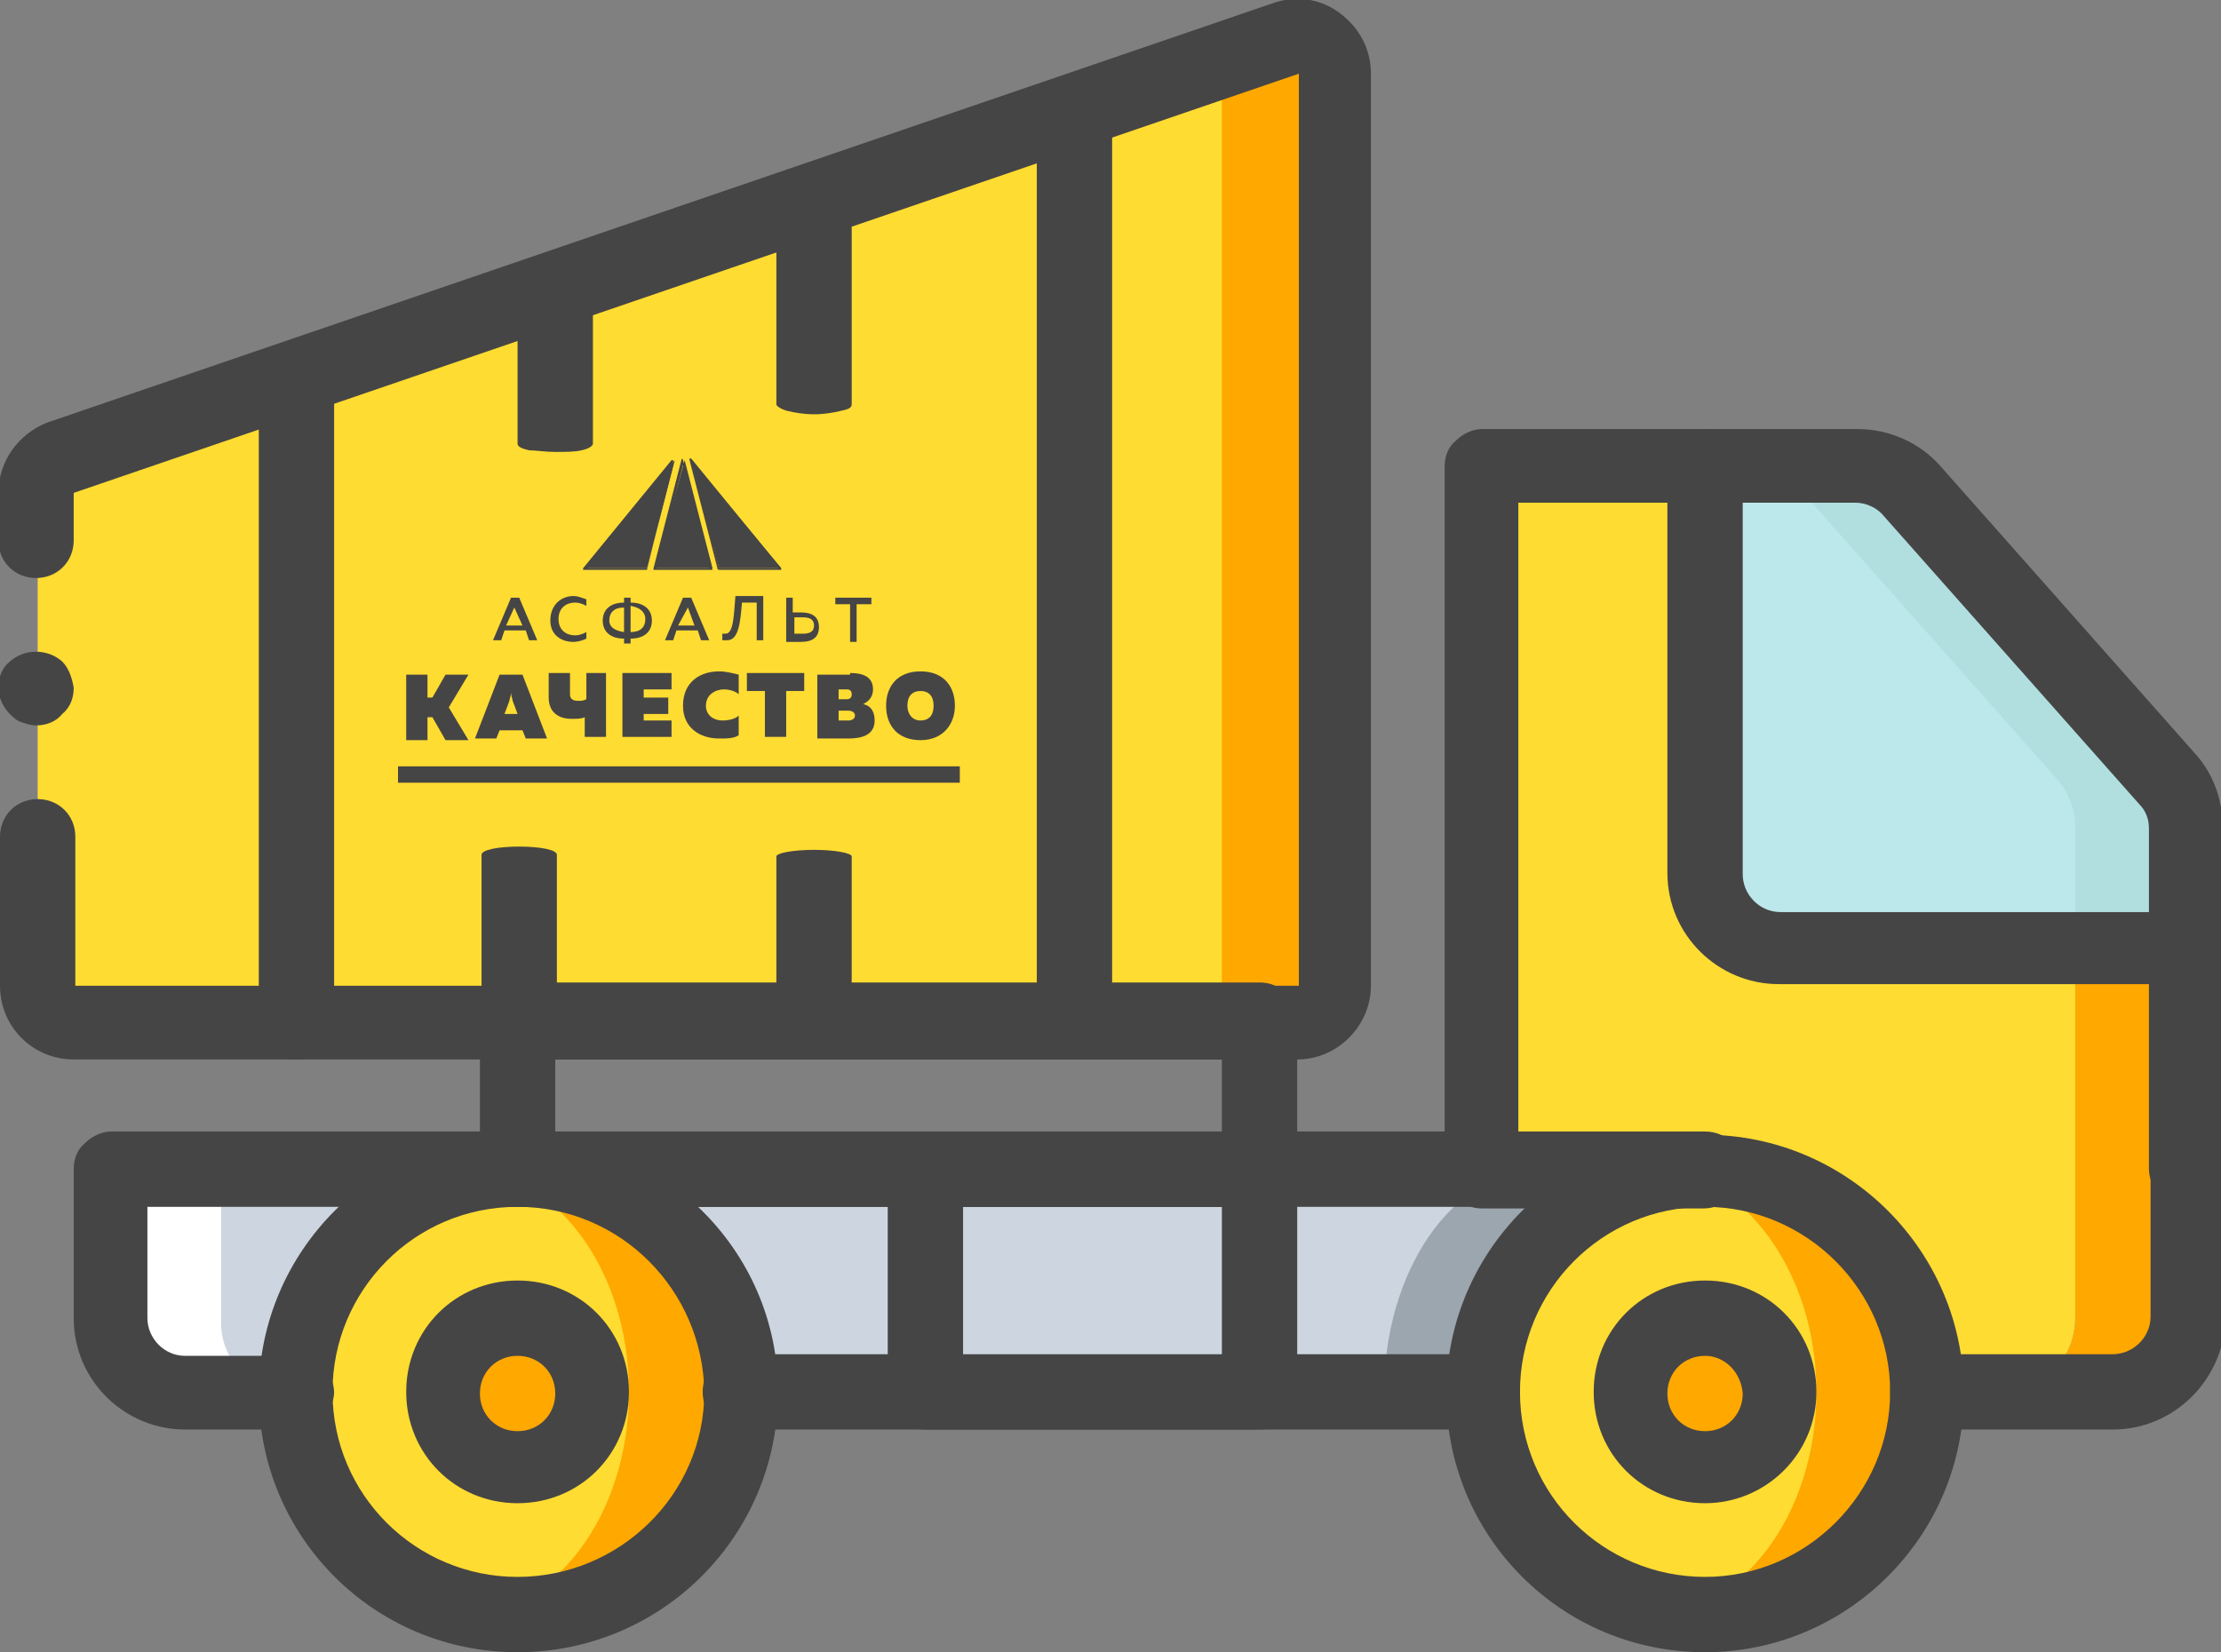 <?xml version="1.0" encoding="utf-8"?>
<!-- Generator: Adobe Illustrator 22.0.1, SVG Export Plug-In . SVG Version: 6.00 Build 0)  -->
<svg version="1.1" id="Layer_1" xmlns="http://www.w3.org/2000/svg" xmlns:xlink="http://www.w3.org/1999/xlink" x="0px" y="0px"
	 viewBox="0 0 135.6 100.9" style="enable-background:new 0 0 135.6 100.9;" xml:space="preserve">
<rect x="0" y="0" width="135.6" height="100.9" fill="#808080" stroke="none"/>
<style type="text/css">
	.st0{fill:#FFA800;}
	.st1{fill:#FFDC31;}
	.st2{fill:#9CA6AF;}
	.st3{fill:#FFFFFF;}
	.st4{fill:#CDD6E0;}
	.st5{fill:#B1DFE0;}
	.st6{fill:#BDE8EB;}
	.st7{fill:#464545;}
</style>
<g>
	<g>
		<path class="st0" d="M81.4,4.5v55.7c0,1.2-1,2.2-2.2,2.3H6.7c-1.2,0-2.2-1-2.2-2.3V30.1c0-1,0.6-1.8,1.5-2.2L74.7,3.7l3.8-1.3
			c0.7-0.2,1.4-0.1,2,0.3C81.1,3.1,81.4,3.8,81.4,4.5z"/>
		<path class="st1" d="M74.6,4.5v55.7c0,1.2-1,2.2-2.2,2.3H6.7c-1.2,0-2.2-1-2.2-2.3V30.1c0-1,0.6-1.8,1.5-2.2L74.5,3.7
			C74.6,4,74.6,4.2,74.6,4.5L74.6,4.5z"/>
		<path class="st2" d="M100.7,71.5c-5.1,0-9.2,6.1-9.2,13.6H19.9c-2.4-0.1-4.2-2.2-4.1-4.5v-9.1L100.7,71.5L100.7,71.5z"/>
		<path class="st3" d="M91.6,71.5c-5.1,0-9.2,6.1-9.2,13.6H10.8c-2.4-0.1-4.2-2.2-4.1-4.5v-9.1H91.6z"/>
		<path class="st4" d="M93.9,71.5c-5.2,0-9.4,6.1-9.4,13.6H17.7c-2.4-0.1-4.3-2.1-4.2-4.5v-9.1L93.9,71.5L93.9,71.5z"/>
		<circle class="st0" cx="31.6" cy="85" r="13.6"/>
		<ellipse class="st1" cx="28.2" cy="85" rx="10.2" ry="13.6"/>
		<g>
			<circle class="st0" cx="31.6" cy="85" r="4.5"/>
			<circle class="st0" cx="104.1" cy="85" r="13.6"/>
		</g>
		<path class="st1" d="M110.9,85c0,7.5-4.6,13.6-10.2,13.6c-5.6,0-10.2-6.1-10.2-13.6c0-7.5,4.6-13.6,10.2-13.6c1,0,1.9,0.2,2.9,0.5
			C107.8,73.7,110.9,78.9,110.9,85z"/>
		<g>
			<circle class="st0" cx="104.1" cy="85" r="4.5"/>
			<path class="st0" d="M133.5,57.9v22.6c0,2.5-2,4.5-4.5,4.5h-6.8c2.5,0,4.5-2,4.5-4.5V57.9H133.5z"/>
		</g>
		<path class="st1" d="M126.7,57.9v22.6c0,2.5-2,4.5-4.5,4.5h-4.5c0-7.5-6.1-13.6-13.6-13.6H90.5v-43h13.6v24.9c0,2.5,2,4.5,4.5,4.5
			H126.7z"/>
		<path class="st5" d="M133.5,50.6v7.3h-24.9c-2.5,0-4.5-2-4.5-4.5V28.5h9.3c1.3,0,2.5,0.5,3.4,1.5l15.6,17.6
			C133.1,48.4,133.5,49.4,133.5,50.6L133.5,50.6z"/>
		<path class="st6" d="M126.7,50.6v7.3h-18.1c-2.5,0-4.5-2-4.5-4.5V28.5h2.5c1.3,0,2.5,0.5,3.4,1.5l15.6,17.6
			C126.3,48.4,126.7,49.4,126.7,50.6L126.7,50.6z"/>
		<g>
			<path class="st7" d="M31.6,100.9c-8.8,0-15.8-7.1-15.8-15.8s7.1-15.8,15.8-15.8S47.5,76.3,47.5,85
				C47.5,93.8,40.4,100.9,31.6,100.9L31.6,100.9z M31.6,73.7c-6.3,0-11.3,5.1-11.3,11.3c0,6.3,5.1,11.3,11.3,11.3S43,91.3,43,85
				C42.9,78.8,37.9,73.7,31.6,73.7z"/>
			<path class="st7" d="M31.6,91.8c-3.8,0-6.8-3-6.8-6.8s3-6.8,6.8-6.8c3.8,0,6.8,3,6.8,6.8C38.4,88.8,35.4,91.8,31.6,91.8z
				 M31.6,82.8c-1.3,0-2.3,1-2.3,2.3c0,1.3,1,2.3,2.3,2.3c1.3,0,2.3-1,2.3-2.3C33.9,83.8,32.9,82.8,31.6,82.8L31.6,82.8z"/>
			<path class="st7" d="M104.1,100.9c-8.8,0-15.8-7.1-15.8-15.8s7.1-15.8,15.8-15.8s15.8,7.1,15.8,15.8
				C119.9,93.8,112.8,100.9,104.1,100.9L104.1,100.9z M104.1,73.7c-6.3,0-11.3,5.1-11.3,11.3c0,6.3,5.1,11.3,11.3,11.3
				s11.3-5.1,11.3-11.3C115.4,78.8,110.3,73.7,104.1,73.7L104.1,73.7z"/>
			<path class="st7" d="M104.1,91.8c-3.8,0-6.8-3-6.8-6.8s3-6.8,6.8-6.8s6.8,3,6.8,6.8C110.9,88.8,107.8,91.8,104.1,91.8L104.1,91.8
				z M104.1,82.8c-1.3,0-2.3,1-2.3,2.3c0,1.3,1,2.3,2.3,2.3c1.3,0,2.3-1,2.3-2.3C106.3,83.8,105.3,82.8,104.1,82.8z"/>
			<path class="st7" d="M18.1,87.3h-6.8c-3.7,0-6.8-3-6.8-6.8v-9.1c0-0.6,0.2-1.2,0.7-1.6c0.4-0.4,1-0.7,1.6-0.7h97.3
				c1.3,0,2.3,1,2.3,2.3s-1,2.3-2.3,2.3H9v6.8c0,1.2,1,2.3,2.3,2.3h6.8c1.3,0,2.3,1,2.3,2.3C20.3,86.3,19.3,87.3,18.1,87.3
				L18.1,87.3z"/>
			<path class="st7" d="M129,87.3h-11.3c-1.3,0-2.3-1-2.3-2.3c0-1.3,1-2.3,2.3-2.3H129c1.2,0,2.3-1,2.3-2.3v-9.1
				c0-1.3,1-2.3,2.3-2.3c1.3,0,2.3,1,2.3,2.3v9.1C135.8,84.3,132.7,87.3,129,87.3L129,87.3z"/>
			<path class="st7" d="M90.5,87.3H45.2c-1.3,0-2.3-1-2.3-2.3c0-1.3,1-2.3,2.3-2.3h45.3c1.3,0,2.3,1,2.3,2.3
				C92.7,86.3,91.7,87.3,90.5,87.3z"/>
			<path class="st7" d="M133.5,73.7c-0.6,0-1.2-0.2-1.6-0.7c-0.4-0.4-0.7-1-0.7-1.6V50.6c0-0.6-0.2-1.1-0.6-1.5l-15.6-17.6
				c-0.4-0.5-1.1-0.8-1.7-0.8H92.7v38.5h11.3c1.3,0,2.3,1,2.3,2.3c0,1.3-1,2.3-2.3,2.3H90.5c-0.6,0-1.2-0.2-1.6-0.7
				c-0.4-0.4-0.7-1-0.7-1.6v-43c0-0.6,0.2-1.2,0.7-1.6c0.4-0.4,1-0.7,1.6-0.7h22.9c1.9,0,3.8,0.8,5.1,2.3L134,46
				c1.1,1.2,1.7,2.8,1.7,4.5v20.9c0,0.6-0.2,1.2-0.7,1.6C134.7,73.5,134.1,73.7,133.5,73.7L133.5,73.7z"/>
			<path class="st7" d="M133.5,60.1h-24.9c-3.7,0-6.8-3-6.8-6.8V28.5c0-1.3,1-2.3,2.3-2.3c1.3,0,2.3,1,2.3,2.3v24.9
				c0,1.2,1,2.3,2.3,2.3h24.9c1.3,0,2.3,1,2.3,2.3C135.8,59.1,134.7,60.1,133.5,60.1z"/>
			<path class="st7" d="M76.9,87.3H56.5c-0.6,0-1.2-0.2-1.6-0.7c-0.4-0.4-0.7-1-0.7-1.6V71.5c0-0.6,0.2-1.2,0.7-1.6
				c0.4-0.4,1-0.7,1.6-0.7h20.4c0.6,0,1.2,0.2,1.6,0.7c0.4,0.4,0.7,1,0.7,1.6V85c0,0.6-0.2,1.2-0.7,1.6
				C78.1,87.1,77.5,87.3,76.9,87.3z M58.8,82.8h15.8v-9.1H58.8V82.8z"/>
		</g>
		<path class="st1" d="M10.7,27.9c-0.9,0.3-1.5,1.2-1.5,2.2v30.1c0,1.2,1,2.3,2.3,2.3H4.6c-1.2,0-2.3-1-2.3-2.3V30.1
			c0-1,0.6-1.8,1.5-2.2H10.7z"/>
		<g>
			<path class="st7" d="M79.2,64.7H4.5c-2.5,0-4.5-2-4.5-4.5v-9.1c0-1.3,1-2.3,2.3-2.3s2.3,1,2.3,2.3v9.1h74.7V4.5L4.5,30.1l0,2.9
				c0,1.3-1,2.3-2.3,2.3s-2.3-1-2.3-2.3v-2.9c0-1.9,1.2-3.6,3-4.3L77.7,0.2c1.4-0.5,2.9-0.3,4.1,0.6C83,1.7,83.7,3,83.7,4.5v55.7
				C83.7,62.6,81.7,64.7,79.2,64.7L79.2,64.7z"/>
			<path class="st7" d="M2.2,44.3c-0.3,0-0.6-0.1-0.9-0.2c-0.3-0.1-0.5-0.3-0.7-0.5c-0.4-0.4-0.7-1-0.7-1.6c0-0.6,0.2-1.2,0.7-1.6
				c0.9-0.8,2.3-0.8,3.2,0c0.4,0.4,0.6,1,0.7,1.6c0,0.6-0.2,1.2-0.7,1.6C3.4,44.1,2.8,44.3,2.2,44.3z"/>
			<path class="st7" d="M76.9,73.7H31.6c-0.6,0-1.2-0.2-1.6-0.7c-0.4-0.4-0.7-1-0.7-1.6v-9.1c0-0.6,0.2-1.2,0.7-1.6
				c0.4-0.4,1-0.7,1.6-0.7h45.3c0.6,0,1.2,0.2,1.6,0.7c0.4,0.4,0.7,1,0.7,1.6v9.1c0,0.6-0.2,1.2-0.7,1.6
				C78.1,73.5,77.5,73.7,76.9,73.7L76.9,73.7z M33.9,69.2h40.7v-4.5H33.9V69.2z"/>
			<path class="st7" d="M18.1,64.7c-0.6,0-1.2-0.2-1.6-0.7c-0.4-0.4-0.7-1-0.7-1.6V23.9c0-1.3,1-2.3,2.3-2.3s2.3,1,2.3,2.3v38.5
				c0,0.6-0.2,1.2-0.7,1.6C19.2,64.4,18.7,64.7,18.1,64.7L18.1,64.7z"/>
			<path class="st7" d="M33.9,27.6c-0.6,0-1.2-0.1-1.6-0.1c-0.4-0.1-0.7-0.2-0.7-0.4v-9.5c0-0.3,1-0.5,2.3-0.5
				c1.3,0,2.3,0.2,2.3,0.5v9.5c0,0.1-0.2,0.3-0.7,0.4C35.1,27.6,34.5,27.6,33.9,27.6L33.9,27.6z"/>
			<path class="st7" d="M31.7,61.5c-0.6,0-1.2,0-1.6-0.1c-0.4-0.1-0.7-0.2-0.7-0.3v-8.9c0-0.3,1-0.5,2.3-0.5c1.3,0,2.3,0.2,2.3,0.5
				V61c0,0.1-0.2,0.2-0.7,0.3C32.9,61.4,32.3,61.5,31.7,61.5L31.7,61.5z"/>
			<path class="st7" d="M49.7,25.3c-0.6,0-1.2-0.1-1.6-0.2c-0.4-0.1-0.7-0.3-0.7-0.4V11c0-0.3,1-0.6,2.3-0.6c1.3,0,2.3,0.3,2.3,0.6
				v13.7c0,0.2-0.2,0.3-0.7,0.4C50.9,25.2,50.3,25.3,49.7,25.3L49.7,25.3z"/>
			<path class="st7" d="M49.7,61.8c-0.6,0-1.2,0-1.6-0.1c-0.4-0.1-0.7-0.2-0.7-0.3v-9.1c0-0.2,1-0.4,2.3-0.4c1.3,0,2.3,0.2,2.3,0.4
				v9.1c0,0.1-0.2,0.2-0.7,0.3C50.9,61.8,50.3,61.8,49.7,61.8L49.7,61.8z"/>
			<path class="st7" d="M65.6,64.7c-0.6,0-1.2-0.2-1.6-0.7c-0.4-0.4-0.7-1-0.7-1.6V8.1c0-1.3,1-2.3,2.3-2.3s2.3,1,2.3,2.3v54.3
				c0,0.6-0.2,1.2-0.7,1.6C66.8,64.4,66.2,64.7,65.6,64.7L65.6,64.7z"/>
		</g>
	</g>
	<g>
		<g>
			<path class="st7" d="M30.1,39.1l1.1-2.6h0.5l1.1,2.6h-0.5l-0.2-0.6h-1.3l-0.2,0.6H30.1z M30.9,38.2h1l-0.5-1.1c0,0,0-0.1,0-0.1
				c0,0.1,0,0.1,0,0.1L30.9,38.2z"/>
			<path class="st7" d="M35,36.4c0.3,0,0.5,0.1,0.8,0.2V37c-0.2-0.1-0.4-0.2-0.7-0.2c-0.5,0-1,0.3-1,1c0,0.7,0.5,1,1,1
				c0.3,0,0.5-0.1,0.7-0.2V39c-0.2,0.1-0.5,0.2-0.8,0.2c-0.7,0-1.4-0.4-1.4-1.3C33.6,36.9,34.3,36.4,35,36.4z"/>
			<path class="st7" d="M38.1,39.3v-0.3c-0.8,0-1.3-0.4-1.3-1.1c0-0.7,0.5-1.1,1.3-1.1v-0.3h0.4v0.3c0.8,0,1.3,0.4,1.3,1.1
				c0,0.7-0.5,1.1-1.3,1.1v0.3H38.1z M38.1,38.6v-1.5c-0.6,0-0.9,0.3-0.9,0.8C37.2,38.2,37.4,38.5,38.1,38.6z M38.5,38.6
				c0.6,0,0.9-0.3,0.9-0.8c0-0.4-0.3-0.7-0.9-0.8V38.6z"/>
			<path class="st7" d="M40.6,39.1l1.1-2.6h0.5l1.1,2.6h-0.5l-0.2-0.6h-1.3l-0.2,0.6H40.6z M41.4,38.2h1L42,37.1c0,0,0-0.1,0-0.1
				c0,0.1,0,0.1,0,0.1L41.4,38.2z"/>
			<path class="st7" d="M46.6,36.5v2.6h-0.4v-2.3h-0.9c-0.1,1.2-0.2,2.3-0.9,2.3c-0.1,0-0.2,0-0.3,0v-0.4c0.1,0,0.1,0,0.2,0
				c0.5,0,0.5-1.2,0.6-2.3H46.6z"/>
			<path class="st7" d="M48,39.1v-2.6h0.4v0.9h0.5c0.6,0,1.1,0.2,1.1,0.9c0,0.7-0.5,0.9-1.1,0.9H48z M48.4,38.7H49
				c0.4,0,0.7-0.1,0.7-0.5c0-0.4-0.3-0.5-0.7-0.5h-0.5V38.7z"/>
			<path class="st7" d="M53.2,36.5v0.4h-0.9v2.3h-0.4v-2.3H51v-0.4H53.2z"/>
		</g>
		<g>
			<rect x="24.3" y="46.8" class="st7" width="34.3" height="1"/>
		</g>
		<g>
			<g>
				<polygon class="st7" points="39.5,34.7 35.8,34.7 41.2,28.1 				"/>
				<path class="st7" d="M39.5,34.8h-3.8c0,0,0,0-0.1,0c0,0,0-0.1,0-0.1l5.4-6.6c0,0,0.1,0,0.1,0c0,0,0,0,0,0.1L39.5,34.8
					C39.6,34.8,39.6,34.8,39.5,34.8z M35.9,34.7h3.6l1.6-6.3L35.9,34.7z"/>
			</g>
		</g>
		<g>
			<g>
				<polygon class="st7" points="40,34.7 43.5,34.7 41.8,28.1 				"/>
				<path class="st7" d="M43.5,34.8H40c0,0,0,0-0.1,0c0,0,0,0,0-0.1l1.7-6.6c0-0.1,0.1-0.1,0.1,0L43.5,34.8
					C43.5,34.7,43.5,34.8,43.5,34.8C43.5,34.8,43.5,34.8,43.5,34.8z M40.1,34.7h3.2l-1.6-6.3L40.1,34.7z"/>
			</g>
		</g>
		<g>
			<g>
				<polygon class="st7" points="43.9,34.7 47.7,34.7 42.2,28.1 				"/>
				<path class="st7" d="M47.7,34.8h-3.8c0,0-0.1,0-0.1-0.1l-1.7-6.6c0,0,0-0.1,0-0.1c0,0,0.1,0,0.1,0l5.4,6.6
					C47.7,34.7,47.7,34.7,47.7,34.8C47.7,34.8,47.7,34.8,47.7,34.8z M43.9,34.7h3.6l-5.1-6.3L43.9,34.7z"/>
			</g>
		</g>
		<g>
			<path class="st7" d="M24.8,45.1v-3.9h1.3v1.4h0.3l0.8-1.4h1.4l-1.2,2l1.2,2h-1.4l-0.8-1.4h-0.3v1.4H24.8z"/>
			<path class="st7" d="M29,45.1l1.5-3.9h1.4l1.5,3.9h-1.3l-0.2-0.5h-1.4l-0.2,0.5H29z M30.8,43.6h0.8l-0.3-0.8
				c0-0.1-0.1-0.3-0.1-0.5c0,0.2-0.1,0.4-0.1,0.5L30.8,43.6z"/>
			<path class="st7" d="M35.7,45.1v-1.3c-0.2,0.1-0.5,0.1-0.8,0.1c-0.8,0-1.4-0.4-1.4-1.3v-1.5h1.3v1.3c0,0.3,0.2,0.4,0.5,0.4
				c0.2,0,0.3,0,0.5-0.1v-1.6H37v3.9H35.7z"/>
			<path class="st7" d="M41,41.1v1h-1.7v0.5h1.5v1h-1.5V44h1.7v1h-3v-3.9H41z"/>
			<path class="st7" d="M43.9,41c0.4,0,0.8,0.1,1.2,0.2v1.2c-0.2-0.2-0.6-0.3-0.9-0.3c-0.5,0-1.1,0.3-1.1,1c0,0.6,0.5,0.9,1,0.9
				c0.4,0,0.8-0.1,1-0.3v1.2c-0.3,0.2-0.7,0.2-1.2,0.2c-1.1,0-2.2-0.6-2.2-2C41.7,41.6,42.8,41,43.9,41z"/>
			<path class="st7" d="M49.1,41.1v1.1h-1.1v2.8h-1.3v-2.8h-1.1v-1.1H49.1z"/>
			<path class="st7" d="M51.9,41.1c0.9,0,1.4,0.3,1.4,1c0,0.4-0.2,0.7-0.6,0.9c0.5,0.1,0.7,0.5,0.7,1c0,0.9-0.8,1.1-1.6,1.1h-1.9
				v-3.9H51.9z M51.7,42.1h-0.5v0.6l0.5,0c0.2,0,0.3-0.1,0.3-0.3C52,42.2,51.9,42.1,51.7,42.1z M51.8,43.4h-0.6v0.6h0.6
				c0.2,0,0.4-0.1,0.4-0.3S52,43.4,51.8,43.4z"/>
			<path class="st7" d="M56.2,41c1.4,0,2.1,0.9,2.1,2.1c0,1.1-0.7,2.1-2.1,2.1c-1.4,0-2.1-0.9-2.1-2.1C54.1,41.9,54.8,41,56.2,41z
				 M56.2,42.2c-0.5,0-0.8,0.3-0.8,0.9c0,0.5,0.3,0.9,0.8,0.9c0.5,0,0.8-0.3,0.8-0.9C57,42.5,56.7,42.2,56.2,42.2z"/>
		</g>
	</g>
</g>
</svg>

